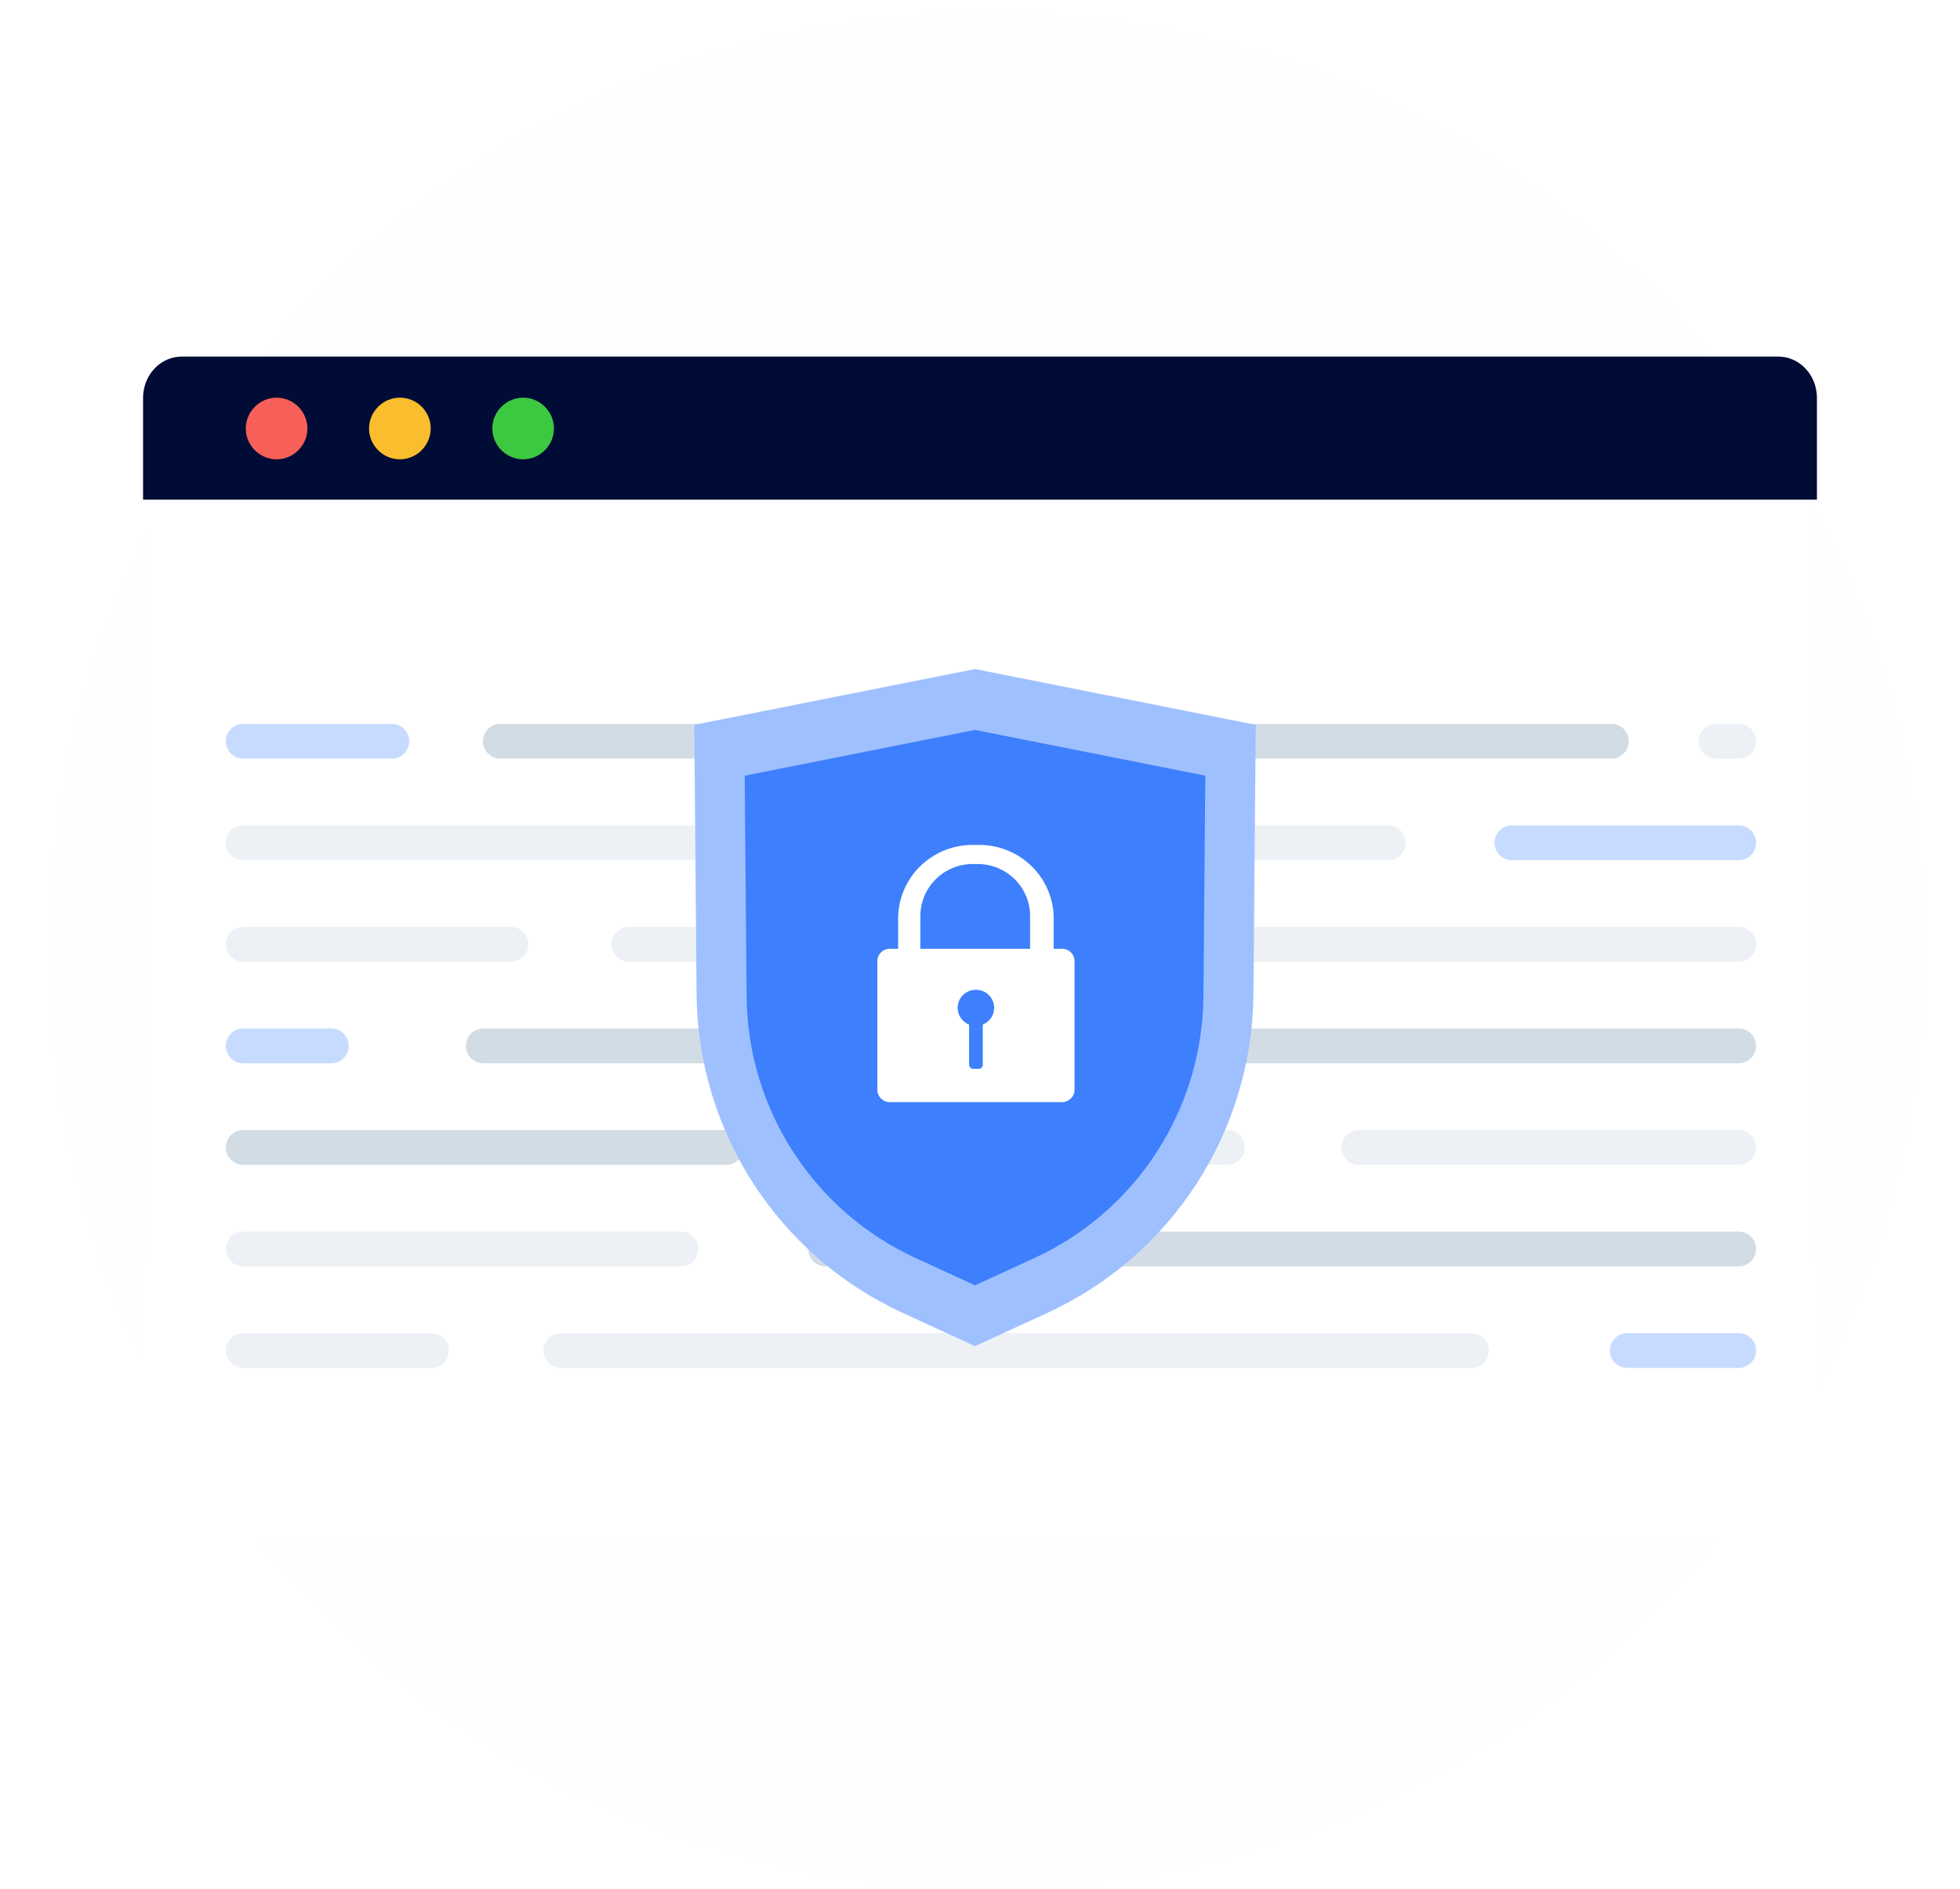 <svg width="137" height="132" viewBox="0 0 137 132" fill="none" xmlns="http://www.w3.org/2000/svg">
<circle cx="69" cy="66.42" r="65.5" fill="#F5F8FF" fill-opacity="0.15"/>
<g filter="url(#filter0_d_2028_41364)">
<path d="M10.5 27.619C10.5 26.128 11.709 24.919 13.201 24.919L123.799 24.919C125.291 24.919 126.5 26.128 126.5 27.619L127 104.22C127 105.711 125.791 106.919 124.299 106.919H12.701C11.209 106.919 10 105.711 10 104.22L10.5 27.619Z" fill="white"/>
</g>
<path d="M10 27.804C10 26.211 11.21 24.919 12.702 24.919H124.298C125.79 24.919 127 26.211 127 27.804V34.919H10V27.804Z" fill="#000C36"/>
<path d="M21.488 29.945C21.488 31.126 20.514 32.099 19.334 32.099C18.154 32.099 17.18 31.126 17.18 29.945C17.18 28.765 18.154 27.791 19.334 27.791C20.514 27.791 21.488 28.765 21.488 29.945Z" fill="#F66058"/>
<path d="M30.104 29.945C30.104 31.126 29.131 32.099 27.95 32.099C26.77 32.099 25.796 31.126 25.796 29.945C25.796 28.765 26.77 27.791 27.95 27.791C29.16 27.791 30.104 28.765 30.104 29.945Z" fill="#F9BD2E"/>
<path d="M38.72 29.945C38.72 31.126 37.746 32.099 36.566 32.099C35.386 32.099 34.412 31.126 34.412 29.945C34.412 28.765 35.386 27.791 36.566 27.791C37.746 27.791 38.72 28.765 38.72 29.945Z" fill="#3CC840"/>
<g clip-path="url(#clip0_2028_41364)">
<path d="M27.391 50.586H16.997C16.327 50.586 15.784 51.13 15.784 51.801C15.784 52.473 16.327 53.017 16.997 53.017H27.391C28.061 53.017 28.604 52.473 28.604 51.801C28.604 51.13 28.061 50.586 27.391 50.586Z" fill="#C6DBFF"/>
<path d="M33.758 51.801C33.758 52.473 34.301 53.017 34.971 53.017H112.634C113.304 53.017 113.847 52.473 113.847 51.801C113.847 51.13 113.304 50.586 112.634 50.586H34.971C34.301 50.586 33.758 51.13 33.758 51.801Z" fill="#D2DCE4"/>
<path d="M118.738 51.801C118.738 52.473 119.281 53.017 119.951 53.017H121.534C122.204 53.017 122.747 52.473 122.747 51.801C122.747 51.13 122.204 50.586 121.534 50.586H119.951C119.281 50.586 118.738 51.13 118.738 51.801Z" fill="#EDF1F6"/>
<path d="M97.04 57.683H16.997C16.327 57.683 15.784 58.227 15.784 58.899C15.784 59.571 16.327 60.115 16.997 60.115H97.04C97.71 60.115 98.253 59.571 98.253 58.899C98.253 58.227 97.71 57.683 97.04 57.683Z" fill="#EDF1F6"/>
<path d="M104.464 58.899C104.464 59.571 105.007 60.115 105.678 60.115H121.534C122.204 60.115 122.747 59.571 122.747 58.899C122.747 58.227 122.204 57.683 121.534 57.683H105.678C105.007 57.683 104.464 58.227 104.464 58.899Z" fill="#C6DBFF"/>
<path d="M35.717 64.779H16.997C16.327 64.779 15.784 65.323 15.784 65.995C15.784 66.667 16.327 67.21 16.997 67.21H35.717C36.387 67.21 36.93 66.667 36.93 65.995C36.93 65.323 36.387 64.779 35.717 64.779Z" fill="#EDF1F6"/>
<path d="M42.745 65.995C42.745 66.667 43.288 67.21 43.958 67.21H121.533C122.204 67.21 122.746 66.667 122.746 65.995C122.746 65.323 122.204 64.779 121.533 64.779H43.958C43.288 64.779 42.745 65.323 42.745 65.995Z" fill="#EDF1F6"/>
<path d="M23.161 71.876H16.997C16.327 71.876 15.784 72.421 15.784 73.092C15.784 73.764 16.327 74.308 16.997 74.308H23.161C23.831 74.308 24.374 73.764 24.374 73.092C24.374 72.421 23.831 71.876 23.161 71.876Z" fill="#C6DBFF"/>
<path d="M121.532 71.876H33.781C33.111 71.876 32.568 72.421 32.568 73.092C32.568 73.764 33.111 74.308 33.781 74.308H121.532C122.202 74.308 122.745 73.764 122.745 73.092C122.745 72.421 122.202 71.876 121.532 71.876Z" fill="#D2DCE4"/>
<path d="M50.783 78.972H16.997C16.327 78.972 15.784 79.517 15.784 80.188C15.784 80.86 16.327 81.404 16.997 81.404H50.783C51.453 81.404 51.996 80.86 51.996 80.188C51.996 79.517 51.453 78.972 50.783 78.972Z" fill="#D2DCE4"/>
<path d="M85.806 78.972H61.007C60.337 78.972 59.794 79.517 59.794 80.188C59.794 80.86 60.337 81.404 61.007 81.404H85.806C86.476 81.404 87.019 80.86 87.019 80.188C87.019 79.517 86.476 78.972 85.806 78.972Z" fill="#EDF1F6"/>
<path d="M121.533 78.972H94.972C94.302 78.972 93.759 79.517 93.759 80.188C93.759 80.86 94.302 81.404 94.972 81.404H121.533C122.203 81.404 122.746 80.86 122.746 80.188C122.746 79.517 122.203 78.972 121.533 78.972Z" fill="#EDF1F6"/>
<path d="M56.489 87.286C56.489 87.957 57.032 88.501 57.703 88.501H121.532C122.203 88.501 122.746 87.957 122.746 87.286C122.746 86.614 122.203 86.07 121.532 86.07H57.703C57.032 86.07 56.489 86.614 56.489 87.286Z" fill="#D2DCE4"/>
<path d="M47.611 86.07H16.997C16.327 86.07 15.784 86.614 15.784 87.286C15.784 87.957 16.327 88.501 16.997 88.501H47.611C48.282 88.501 48.825 87.957 48.825 87.286C48.825 86.614 48.282 86.07 47.611 86.07Z" fill="#EDF1F6"/>
<path d="M102.855 93.168H39.2C38.53 93.168 37.987 93.712 37.987 94.383C37.987 95.055 38.53 95.599 39.2 95.599H102.855C103.525 95.599 104.068 95.055 104.068 94.383C104.068 93.712 103.525 93.168 102.855 93.168Z" fill="#EDF1F6"/>
<path d="M112.526 94.383C112.526 95.055 113.069 95.599 113.739 95.599H121.534C122.204 95.599 122.747 95.055 122.747 94.383C122.747 93.712 122.204 93.168 121.534 93.168H113.739C113.069 93.168 112.526 93.712 112.526 94.383Z" fill="#C6DBFF"/>
<path d="M30.166 93.168H16.997C16.327 93.168 15.784 93.712 15.784 94.383C15.784 95.055 16.327 95.599 16.997 95.599H30.166C30.837 95.599 31.379 95.055 31.379 94.383C31.379 93.712 30.837 93.168 30.166 93.168Z" fill="#EDF1F6"/>
<path d="M87.774 50.655C87.72 56.921 87.668 63.19 87.614 69.459C87.537 79.056 81.923 87.745 73.219 91.746C71.534 92.519 69.854 93.295 68.172 94.068V94.085C68.164 94.083 68.156 94.078 68.151 94.075C68.146 94.078 68.138 94.083 68.131 94.085V94.068C66.449 93.295 64.769 92.519 63.084 91.746C54.38 87.745 48.767 79.055 48.689 69.459C48.635 63.19 48.583 56.921 48.529 50.655C55.061 49.358 61.599 48.061 68.131 46.761H68.172C74.704 48.061 81.241 49.358 87.774 50.655Z" fill="#9FC0FF"/>
<path d="M84.249 54.208C84.204 59.349 84.162 64.491 84.117 69.632C84.051 77.505 79.448 84.631 72.308 87.915C70.927 88.549 69.549 89.184 68.168 89.818V89.834C68.163 89.832 68.157 89.828 68.151 89.826C68.147 89.828 68.141 89.832 68.135 89.834V89.818C66.754 89.184 65.376 88.549 63.996 87.915C56.856 84.631 52.252 77.505 52.186 69.632C52.141 64.491 52.099 59.349 52.054 54.208C57.414 53.144 62.775 52.081 68.135 51.015H68.167C73.527 52.081 78.888 53.144 84.248 54.208H84.249Z" fill="#3D7FFC"/>
<path d="M74.238 66.304H73.652V64.197C73.652 61.353 71.323 59.047 68.449 59.047H67.981C65.108 59.047 62.778 61.353 62.778 64.197V66.304H62.193C61.714 66.304 61.326 66.689 61.326 67.163V76.163C61.326 76.637 61.714 77.023 62.193 77.023H74.239C74.717 77.023 75.108 76.638 75.108 76.163V67.163C75.108 66.689 74.718 66.304 74.239 66.304H74.238ZM68.694 71.602V74.408C68.694 74.565 68.564 74.694 68.403 74.694H68.024C67.866 74.694 67.736 74.565 67.736 74.408V71.602C67.269 71.415 66.938 70.963 66.938 70.43C66.938 69.742 67.497 69.182 68.191 69.171C68.2 69.168 68.206 69.168 68.215 69.168C68.918 69.168 69.49 69.733 69.49 70.43C69.49 70.962 69.16 71.415 68.695 71.602H68.694ZM72.001 66.304H64.333V64.013C64.333 62.007 65.974 60.381 68.002 60.381H68.33C70.358 60.381 72.001 62.007 72.001 64.013V66.304Z" fill="white"/>
</g>
<defs>
<filter id="filter0_d_2028_41364" x="0.193" y="15.812" width="136.615" height="101.615" filterUnits="userSpaceOnUse" color-interpolation-filters="sRGB">
<feFlood flood-opacity="0" result="BackgroundImageFix"/>
<feColorMatrix in="SourceAlpha" type="matrix" values="0 0 0 0 0 0 0 0 0 0 0 0 0 0 0 0 0 0 127 0" result="hardAlpha"/>
<feOffset dy="0.701"/>
<feGaussianBlur stdDeviation="4.904"/>
<feComposite in2="hardAlpha" operator="out"/>
<feColorMatrix type="matrix" values="0 0 0 0 0.035 0 0 0 0 0.105 0 0 0 0 0.212 0 0 0 0.04 0"/>
<feBlend mode="normal" in2="BackgroundImageFix" result="effect1_dropShadow_2028_41364"/>
<feBlend mode="normal" in="SourceGraphic" in2="effect1_dropShadow_2028_41364" result="shape"/>
</filter>
<clipPath id="clip0_2028_41364">
<rect width="106.963" height="48.837" fill="white" transform="translate(15.784 46.761)"/>
</clipPath>
</defs>
</svg>
